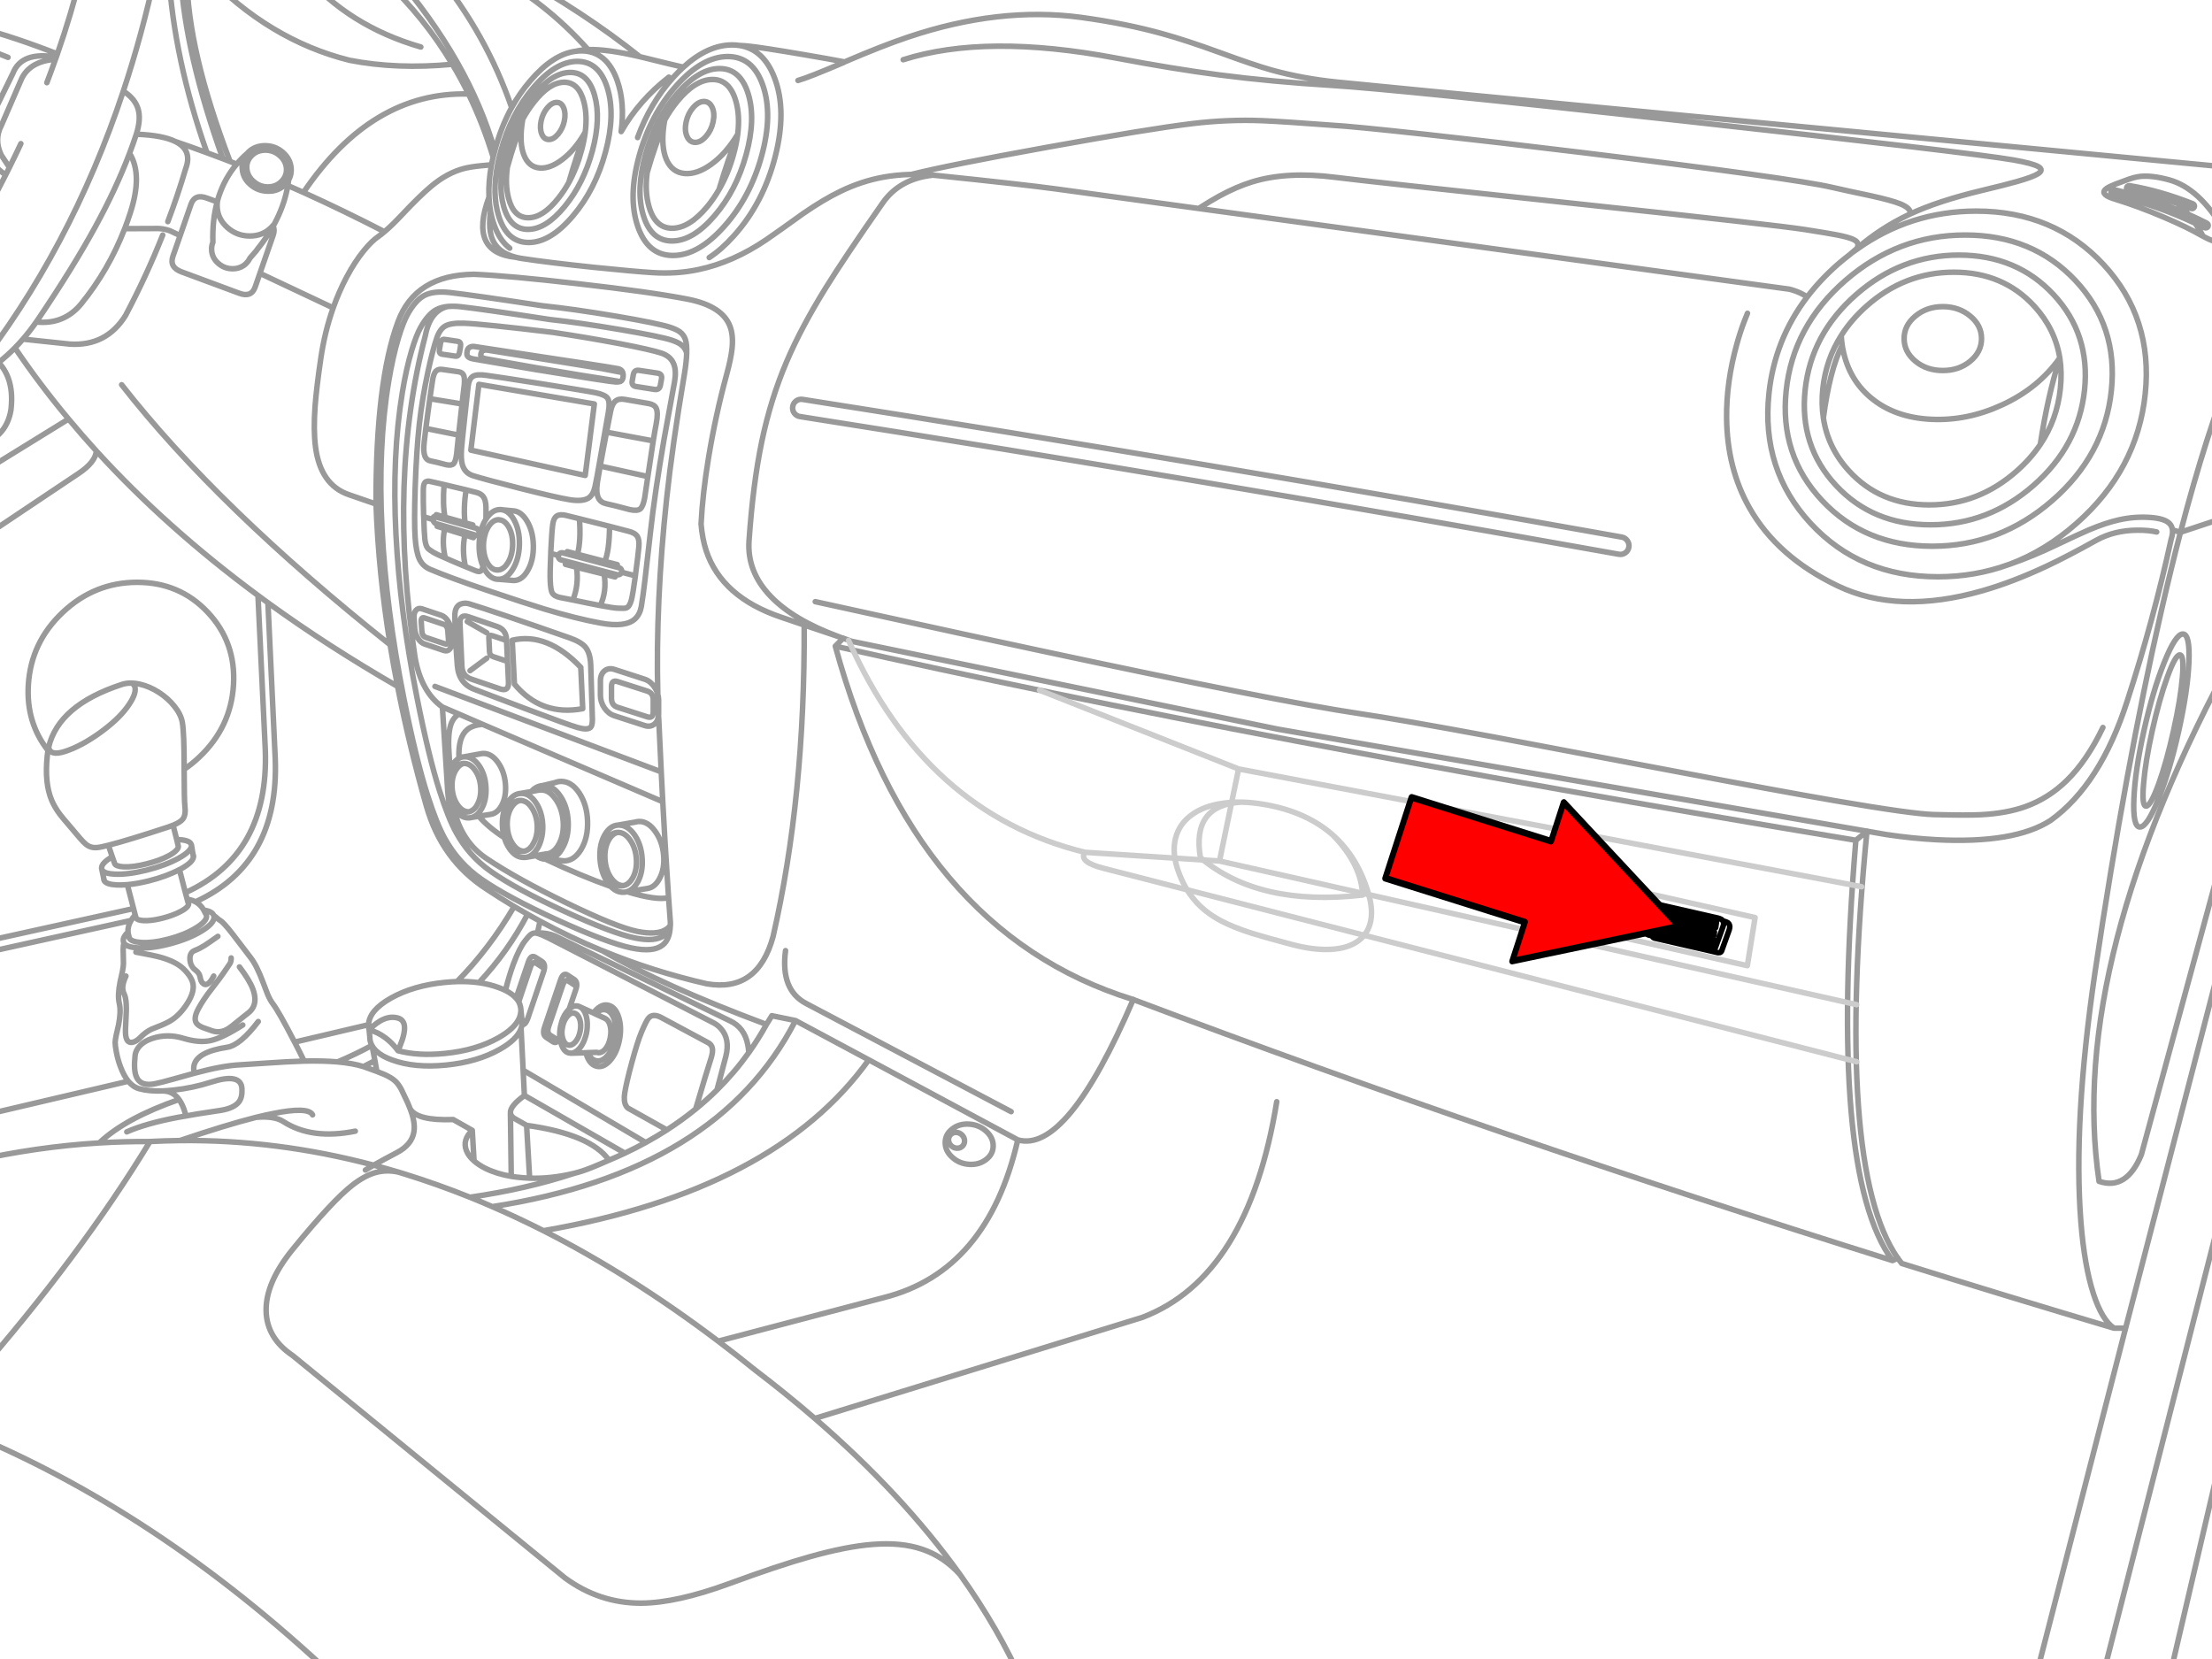 <svg xmlns="http://www.w3.org/2000/svg" xmlns:xlink="http://www.w3.org/1999/xlink" preserveAspectRatio="none" width="400" height="300" viewBox="0 0 400 300"><defs><path fill="#f00" d="M188.15-247.25v46h89.25v22.15l90.2-45.1-90.2-45.1v22.05h-89.25z" id="f"/><path id="a" stroke="#999" stroke-linejoin="round" stroke-linecap="round" d="M384.55 33.975q-.035.192.075.35.112.151.3.175l.625.1q3.943.696 8.175 2.175 1.226.43 2.475.925.175.074.35 0 .178-.074.25-.25.074-.176 0-.35-.074-.178-.25-.25-6.013-2.382-11.475-3.275-.192-.022-.35.1-.151.112-.175.3zm9.175 2.8q1.043.835 2.025 2 1.666.746 3.3 1.575.18.09.25.275.062.18-.025.35-.089.169-.275.225-.179.062-.35-.025-.845-.411-1.7-.8.521.75 1.025 1.6.247.406.375.725 2.391 1.331 3.575 1.1 1.348-.254.075-2.425-4.343-7.369-9.75-8.85-3.103-.844-5.225-.625-1.104.11-2.8.775-1.022.367-1.625.6-1.12.429-1.625.775-1.417.975 1.05 1.825.294-.144.675-.3l.375-.125-1-.225q-.18-.052-.275-.225-.111-.163-.075-.35.052-.193.225-.3.164-.098.35-.05 1.169.27 2.325.575.501-.174.925-.275m-3.525 1.275l.325.1q4.365 1.344 9 3.325 4.139 1.769 6.75 3.275l.25.125m-306.175 2.175q-1.802-1.335-2.825-4.225-.412-1.161-.65-2.425-.093.74-.125 1.25-.119 1.854.25 3.175.842 2.974 4.45 3.875l.55.125.575.1q4.75.729 13.05 1.6 7.238.741 10.625.95 4.31.276 8.2-.55 6.29-1.315 12.325-5.425 2.301-1.582 6.625-4.7 3.791-2.608 6.75-4.025 3.83-1.857 7.825-2.575 2.266-.402 4.725-.475h.25q6.545-1.663 24.75-4.95 18.293-3.309 26.075-4.25 6.47-.779 12.7-.525 3.803.158 12.625.825 3.701.203 16.9 1.65 12.806 1.401 28.175 3.275 38.062 4.637 45.275 6.3 2.577.595 7.125 1.55 3.611.805 5.125 1.4 1.95.77 1.9 1.675l-.025.2q5.159-2.384 12.85-4.225 4.482-1.072 6.5-1.65 2.82-.801 3.775-1.4 1.084-.679.1-1.275-1.046-.612-4.55-1.225-7.43-1.299-59.425-7.025-52.58-5.776-63.725-6.45-10.943-.665-20.425-1.9-8.33-1.091-18.675-3.05-23.557-4.45-38.5.3m219.75 24.65q7.22 1.779 13.875 4.925m-1.2-1.6q-5.386-2.381-11.125-3.9m-219.85-3.325q1.906-.036 3.925.125.522.043 1.05.1 15.125 1.567 21.275 2.4l25.725 3.525q2.172-1.386 3.75-2.25 3.062-1.668 5.9-2.55 6.311-1.956 15.125-.825 5.188.668 43.675 4.775 35.983 3.839 41.275 4.675 4.062.636 5.675.95 2.148.42 3 .825.866.411.825 1.025-.006.246-.175.6 4.269-3.685 9.3-6.075l.3-.15m-128.65-1l106.875 14.6.6.175q.699.224 1.3.5.774.355 1.25.75 2.359-3.101 5.5-5.875 1.121-.976 2.275-1.85l.25-.225q.494-.433 1-.85l-.15.25q9.727-6.995 21.7-7 14.09-.006 23.05 9.675 8.954 9.684 7.525 23.375-1.425 13.703-12.4 23.4-5.637 4.98-12.1 7.4 4.175-1.446 8.25-3.4 4.397-2.092 6-2.775 3.088-1.307 5.525-1.85 2.871-.636 5.675-.425 2.533.185 3.425 1.075.466.467.55 1.175l1.45.425q4.748-18.155 9.725-30.425m-69.225-20.05q.424-.306.85-.6m22.675 16.05q.001 2.398-2.05 4.1-2.052 1.684-4.95 1.675-2.898.009-4.95-1.675-2.051-1.702-2.05-4.1-.001-2.386 2.05-4.075 2.052-1.697 4.95-1.7 2.898.003 4.95 1.7 2.051 1.689 2.05 4.075zm-22.675-7.95q8.147-7.147 18.6-7.15 10.458.003 17.1 7.15 6.656 7.147 5.6 17.25-1.069 10.103-9.225 17.25-8.16 7.135-18.625 7.125-10.458.01-17.1-7.125-6.643-7.147-5.575-17.25 1.069-10.103 9.225-17.25zm32.225 2.1q3.754 4.109 4.6 9.35.415 2.632.1 5.55-.58 5.573-3.625 10.1-1.723 2.554-4.225 4.775-6.95 6.158-15.85 6.15-8.89.008-14.525-6.15-3.833-4.197-4.625-9.575-.385-2.521-.1-5.3.565-5.264 3.325-9.6 1.803-2.849 4.55-5.3 6.937-6.158 15.825-6.15 8.902-.008 14.55 6.15zm-34.925 5.3q.054.899.175 1.75.921 5.895 5.1 9.425 4.325 3.662 11.025 3.975 6.492.299 12.775-2.6 6.575-3.021 10.45-8.5-2.202 6.945-3.525 15.65m-39.45 10.15q-7.738-8.245-6.5-19.9 1.222-11.655 10.7-19.9 9.491-8.234 21.675-8.225 12.18-.009 19.925 8.225 7.738 8.245 6.5 19.9-1.222 11.655-10.7 19.9-9.491 8.246-21.675 8.25-12.18-.004-19.925-8.25zm3.625-28.1q-2.259 4.451-3.4 13.15m64.575 20.675l10.325-3.425m-88.625-36.175l-.6 1.5q-.73 1.925-1.325 4.075-1.914 6.851-1.85 13.35.092 9.132 4.125 16.25 5.036 8.894 15.975 14.125 10.91 5.229 26.075.9 5.543-1.582 11.7-4.475 3.828-1.802 8.975-4.675 3.252-1.8 7.425-1.825 2.076-.014 3.5.325m2.85-.375q.079.704-.225 1.65-3.199 14.638-7.95 29.275-4.851 15.127-13.85 21.6-6.494 4.215-20.6 3.5-4.413-.23-9.05-.925l-110.125-19.075-77.025-15.875-1.225-.45-.35-.1-.8-.3q-2.144-.727-6.225-2.1.145 31.112-5.625 56.325-2.764 10.15-12 8.55-9.743-2.23-18.9-6 11.034 6.382 29.7 13.35l.975-1.575 4.275.875 13.25 7.1 26.95 14.475q8.892 2.54 20.875-25.375m189.8-66.1q1.311-.005 1.1 5.1-.217 5.115-1.825 12.35-1.613 7.235-3.675 12.35-2.051 5.104-3.35 5.1-1.311.004-1.1-5.1.217-5.115 1.825-12.35 1.613-7.235 3.675-12.35 2.051-5.105 3.35-5.1zm-.55 3.775q.801-.003.475 4-.333 4.007-1.6 9.675-1.253 5.668-2.7 9.675-1.465 4.002-2.275 4-.788.002-.45-4 .32-4.007 1.575-9.675 1.265-5.668 2.725-9.675 1.452-4.003 2.25-4zm-246.75-9.625l12.1 2.65q14.762 3.251 28.325 6.15 43.332 9.271 57.875 11.425 7.493 1.102 24.425 4.25 1.374.257 31.95 6.05 19.621 3.726 29.75 5.475 13.911 2.396 17.85 2.5 6.105.162 8.525.025 4.648-.243 8.075-1.475 4.154-1.5 7.425-4.7 3.676-3.59 6.55-9.6m-16.85-29.525l-.3.1q-5.988 2.175-12.675 2.175-14.091.005-23.05-9.675-8.954-9.697-7.525-23.4 1.016-9.77 6.9-17.5m67.525 42.525q-1.741 6.678-3.45 14.15-6.432 28.044-12.025 65.55-3.963 27.08-2.525 45.125.63 7.841 2.25 12.85 1.533 4.739 3.725 6.25h2.1l20.25-78.025m-.3-44.4q-30.613 55.885-24.75 95.875 4.974 1.683 7.65-4.825l17.4-64m-61.45 82.725q.355.496.725.95 18.974 5.93 38.375 11.7m2.1 0l-16.65 64.675m12.075 0l24.825-97.175m-.15 43.6l-12.525 53.575m-97.675-207.075q-.367-.535-1-.65-75.025-13.405-148.125-24.9-.645-.105-1.175.275-.526.384-.625 1.025-.106.645.275 1.175.385.525 1.025.625 73.075 11.495 148.075 24.9.639.119 1.175-.25.535-.38.65-1.025.107-.639-.275-1.175zm-201.5-102.625q12.68 6.941 22.925 15.1l1.025.25q5.125 1.271 6.85 1.65 4.396-4.022 8.825-4.025.689.001 1.325.1.689.022 1.475.1 2.501.248 10.275 1.575 4.511.767 7.25 1.3 6.85-2.94 11.425-4.475 16.534-5.578 31.375-3.575 7.986 1.089 14.675 2.95 4.165 1.138 10.375 3.4 6.232 2.288 9.4 3.175 5.547 1.537 11.85 2.175 18.787 1.895 162.8 15.55m-260.325-15.85q1.975-.557 8.25-3.25l.175-.1m-23.875 3.175q3.1-.008 4.225 3.925.746 2.626.325 5.975v.025q-.216 1.671-.725 3.525-.967 3.559-2.65 6.45-.937 1.631-2.1 3.05-3.269 3.945-6.375 3.95-3.088-.005-4.2-3.95-.772-2.673-.325-6.1.216-1.617.7-3.4.919-3.359 2.475-6.125 1.013-1.827 2.3-3.4 3.256-3.933 6.35-3.925zm1.275-1.975q3.769.004 5.175 4.575 1.407 4.556-.375 11-1.776 6.457-5.7 11.025-3.927 4.571-7.7 4.575-3.769-.004-5.175-4.575-1.407-4.568.375-11.025 1.776-6.444 5.7-11 3.927-4.571 7.7-4.575zm-1.325 7.05q.48 1.077.15 2.6-.328 1.523-1.275 2.6-.943 1.091-1.95 1.1-1.013-.009-1.5-1.1-.48-1.077-.15-2.6.328-1.523 1.275-2.6.943-1.091 1.95-1.1 1.013.009 1.5 1.1zm-13.5 5.425q2.224-6.167 6.4-10.825.938-1.042 1.875-1.9m14.4 3.35q1.798 5.261-.25 12.7-2.052 7.452-6.75 12.725-4.691 5.271-9.275 5.275-4.584-.004-6.375-5.275-1.798-5.273.25-12.725 2.039-7.439 6.725-12.7 4.703-5.271 9.3-5.275 4.584.004 6.375 5.275zm-4.25-7.275q4.337.663 6.325 5.825 2.277 5.924.125 14.3-2.152 8.375-7.475 14.3-2.221 2.481-4.45 3.925m-8.05-24.875q-.103.566-.175 1.1-.491 3.768.475 6.025 1.008 2.345 3.3 2.55 2.218.197 4.8-1.65 2.702-1.94 4.8-5.45m-3.375 10q1.654-5.55 3.375-9.975m-17.7-14.05q-5.975-1.402-9.35-1.275-1.158.047-2.275.3.524-.071 1.05-.075 4.602.002 6.5 5.4 1.393 3.99.7 9.2 3.22-5.639 8.625-9.85m-18.9 7.925q-.299 1.39-1.125 2.375-.815.98-1.675.975-.868.005-1.275-.975-.412-.985-.125-2.375.299-1.39 1.125-2.375.828-.98 1.7-.975.855-.005 1.25.975.411.985.125 2.375zm5.475-4.625q1.175 4.153-.4 10.025-1.588 5.885-5 10.05-3.412 4.154-6.65 4.15-3.232.004-4.4-4.15-1.162-4.165.425-10.05 1.588-5.872 5-10.025 3.399-4.154 6.625-4.15 3.232-.004 4.4 4.15zm-1.7 6.675q-.199 1.517-.65 3.2-.859 3.254-2.325 5.9-.829 1.484-1.85 2.775-2.825 3.582-5.475 3.575-2.651.007-3.575-3.575-.626-2.444-.2-5.575.196-1.475.625-3.1.804-3.057 2.15-5.575.896-1.654 2.025-3.075 2.825-3.594 5.475-3.6 2.651.006 3.575 3.6.616 2.383.225 5.425v.025q-1.511 4.038-2.975 9.1m6.975-17.125q1.495 4.795-.325 11.575-1.826 6.779-5.9 11.575-4.069 4.798-8 4.8-3.932-.002-5.425-4.8-1.233-3.988-.175-9.35.216-1.084.525-2.225 1.813-6.78 5.875-11.575 4.069-4.799 8-4.8 3.932.001 5.425 4.8zm-15.3 5.65q-.088.527-.15 1.025-.444 3.426.375 5.475.84 2.137 2.8 2.325 1.897.168 4.125-1.525 2.327-1.76 4.15-4.95m-26.9-28.75q8.973 10.935 13.6 24.3 1.456-2.618 3.375-4.85 4.091-4.788 8.175-5.325m-34.575-12.925q7.26 6.817 12.3 15.275 1.568 2.609 2.925 5.375 2.629 5.401 4.45 11.4l.2-.775.1-.375q-4.656-16.286-18.3-32.1m13.55 21.85q-17.468-.492-29.85 17.8 7.19 3.256 14.65 7.1 1.348-1.124 3.175-3.075 3.126-3.337 5.225-5.1 2.943-2.484 6.05-3.275 1.245-.305 3-.475.68-.072 1.9-.175.134-.69.3-1.4m4.1 18.125q-8.572-.859-4.85-10.875-.127-2.719.45-5.85m-.175 8.425q-.222-1.238-.275-2.575m1.05-8.4q1.102-4.252 3.05-7.8m27.5 3.35q-1.404 2.855-3 8.425m-22.65-8.65q-1.219 2.589-2.625 7.65m29.475 28.975q1.127.378 1.7.8.702.514 1 1.35.311.885.25 2.55-.045 1.511-.4 3.675-2.197 12.997-3.225 22.6-2.008 18.654-1.6 35.375.139.479.15.975v2.6l-.025.175.05.775q.229 5.053.45 9.5.139 2.822.275 5.4.402 7.604.775 13.1l.275 4.25q.176 2.436.325 4.45v.55l-.025.25q-.1 2.321-1.375 3.325-1.701 1.349-5.65.525-4.235-.883-13.325-5.025-9.185-4.203-13.8-7.425-4.124-2.865-6.6-7.325-1.487-2.675-3.125-7.8-2.09-6.499-4.3-17.575-3.211-16.15-3.95-30.675-.756-14.778 1.2-26.575.734-4.461 1.775-7.925.864-2.858 1.675-4.3 1.431-2.533 2.975-3.35 1.639-.886 4.65-.55 4.13.466 16.8 2.4 5.497.57 13.25 1.875 7.74 1.32 9.825 2.025zm-11.35 12.825q.481.708.1 2.75-.093.482-1.25 7.1-.905 5.244-1.15 6.225-.344 1.448-1.175 1.975-1.097.673-3.475.275-2.321-.383-9.1-2.1-6.209-1.577-8.275-2.225-1.514-.477-1.95-2.025-.27-.942-.15-2.775.085-1.186.575-5.675.432-4.072.625-5.725.175-1.356.875-1.775.711-.428 2.425-.175 1.74.226 9.825 1.5 8.425 1.334 9.95 1.65 1.73.365 2.15 1zm-1.025-3.575q-1.905-.256-11.7-1.925-8.364-1.469-9.325-1.65-.678-.14-.825-.4-.133-.207.025-.7.13-.365.6-.45.237-.052.45-.025 1.714.263 10.575 1.7l5.125.825q3.61.577 5.075.825.46.086 3.6.7l.175.025q-.188-.559-.85-.7-.873-.182-7.2-1.15l-6.125-.925q-10.675-1.649-12.75-1.95-.251-.031-.525.05-.551.159-.675.7-.149.697.025.975.202.36 1.025.525 1.168.213 11.25 1.925 13.555 2.219 14.525 2.25.517.016.775-.075-1.311-.232-2.025-.35-1.042-.166-1.225-.2zm5.675-.7l-.2 1.125q-.157.901.725 1.025l3.325.525q.886.122 1.05-.8l.2-1.1q.157-.914-.725-1.05l-3.325-.5q-.886-.135-1.05.775zm-1.9-.375q.107.327.05.8-.071.622-.525.825h-.05m6.55 4.8q.402.803.025 2.775-.208 1.045-.55 3.15-.394 2.485-.975 6.45-.269 1.787-.575 3.875-.291 1.557-.8 1.975-.527.429-1.9.125-2.917-.787-4.2-1.05-1.047-.213-1.45-1.025-.482-.946-.2-2.85.151-1.006.5-2.95.294-1.615.725-3.875l.425-2.25q.504-2.657.75-3.825.276-1.312.875-1.8.594-.487 1.675-.3 3.988.682 4.35.75 1.022.195 1.325.825zm.925-9.95q1.698.563 2.25 1.95.513 1.233.15 3.275-1.834 10.028-1.9 10.4-1.682 9.775-2.45 16.725-1.229 11.042-1.5 12.45-.125 1.102-.325 1.725-.328.979-1 1.575-1.746 1.542-6.175.725-4.452-.814-10.2-2.55-3.219-.975-10.475-3.425-6.601-2.235-10.175-3.75-1.311-.553-1.925-1.825-.601-1.286-.775-3.875-.198-2.8 0-9 .221-6.677.75-11.525.503-4.599 1.575-9.55.862-3.968 1.575-6.025.554-1.632 1.55-2.2 1.039-.579 3.375-.5 3.163.106 16.05 1.65 6.135.915 12 2.025 5.843 1.125 7.625 1.725zm-35.725 4.025q.274.673.025 2.4-.121.924-.325 2.775-.255 2.166-.625 5.625-.164 1.568-.35 3.4-.183 1.363-.525 1.75-.356.409-1.3.225-2.012-.536-2.9-.7-.718-.137-1-.825-.333-.802-.15-2.475.086-.876.3-2.575.181-1.404.45-3.375l.275-2q.332-2.327.5-3.35.173-1.149.575-1.6.405-.455 1.15-.35 2.733.387 2.975.425.707.118.925.65zm-.575-5.225q.136-.828-.5-.925l-2.35-.35q-.629-.098-.775.725l-.175 1.025q-.148.828.475.925l2.375.35q.629.098.775-.725l.175-1.025zm37.925 104.925q-.326.973-1.025 1.525-1.638 1.296-5.425.5-4.04-.843-12.725-4.825-8.786-4.047-13.2-7.15-2.112-1.469-3.775-3.375-1.447-1.669-2.55-3.675-1.428-2.583-3-7.525-1.993-6.258-4.1-16.925-3.083-15.545-3.8-29.525-.722-14.236 1.15-25.6.703-4.305 1.7-7.65.825-2.744 1.6-4.125 1.371-2.439 2.85-3.225.838-.454 2.05-.575 1.069-.103 2.425.05 3.939.443 16.05 2.3 5.271.559 12.7 1.825 7.393 1.258 9.375 1.925 1.078.366 1.625.775.681.495.975 1.3l.075.3m-33.25 28.3l1.875.175q1.438.078 2.5 1.85 1.104 1.847 1.15 4.45.042 2.607-1 4.45-1.038 1.85-2.55 1.85l-.325-.025-2.45-.2h-.25q-1.337-.153-2.275-1.85-.135-.243-.25-.5-.117.516-.25.7-.171.218-.475.25-.295-.005-.7-.175-.383-.166-1.775-.725-.894-.377-2.15-.9-.838-.362-1.475-.65-1.69-.73-2.125-1-.895-.554-1.075-.8-.372-.491-.5-1.625-.119-1.057-.2-4.025l-.025-.4q-.075-2.807-.05-4.275-.016-1.135.275-1.5.151-.2.425-.25.29-.059.725.075 1.229.274 2.325.525 2.407.559 3.975.95 1.183.28 1.875.475.832.206 1.25.775.436.611.475 1.775.024.759 0 2.3 1.089-1.752 2.55-1.75.257-.001.5.05.435.101.825.375.667.46 1.2 1.425 1.032 1.847.975 4.45-.061 2.607-1.175 4.45-.635 1.061-1.4 1.525-.575.335-1.225.325m-6.125-8.575l-3.725-1.075.15.5 3.65 1.125-.075-.55 2.275.675q.188.049.325-.1.124-.159.1-.425-.061-.284-.225-.5-.177-.253-.375-.3l-1.975-.55-3.625-1.025-1.85-.5q-.183-.066-.275.075-.117.146-.075.425.019.237.175.45.136.216.325.275l1.475.425m5.325 2.125l-1.525-.5v.025q-.562 2.616.075 5.7m1.35-7.525l-1.4-.375.025.425m6.15-.975q1.02.065 1.725 1.325.743 1.327.7 3.2-.045 1.888-.85 3.225-.694 1.144-1.6 1.3l-.3.025q-1.085.005-1.825-1.325-.351-.638-.525-1.4-.197-.835-.175-1.825.034-1.033.3-1.9l.075-.3q.19-.534.475-1 .809-1.34 1.9-1.35l.1.025zm-3.575 2.325l.175.05q.29-1.313.925-2.375l.075-.1m-.525 8.5q-.755-1.689-.7-3.95.019-1.106.225-2.075m-2.6-7.8q-.504 3.472-.175 5.975l-3.625-1.025.025.425m20.2-.65q.563-.353 1.65-.1.872.208 2.425.6 2.101.519 5.45 1.375l3.35.875q1.242.28 1.675.95.392.62.275 1.9-.157 1.676-.575 4.775l-.05.45q-.445 3.277-.725 4.375-.312 1.184-.9 1.425-.319.13-1.65.05-.664-.03-3.075-.475-.903-.171-2.05-.4l-2.9-.6q-1.817-.363-2.3-.45-1.123-.221-1.475-.9-.249-.499-.325-2.1-.066-1.33.1-4.975v-.25q.179-3.671.35-4.975.15-1.168.75-1.55zm8.975-15.15l8.45 1.575m-.975 6.45l-8.625-1.9m-21.925-14.775l20.875 3.55-1.65 12.925-20.675-4.575 1.45-11.9zm-17.075-27.6q-.569.488-1.05.825-1.253.84-2.7 2.625-1.619 1.996-3.05 4.675-1.431 2.692-2.475 5.65-1.539 4.327-2.25 9.225-.779 5.296-1.025 8.6-.311 4.308.075 7.275.878 6.903 6.025 8.675 3.192 1.103 4.925 1.7-.065-22.136 3.975-32.975 3.128-8.464 13.725-8.575 6.146.254 18.75 1.7 13.254 1.501 19.9 2.8 6.371 1.25 7.7 5.025.575 1.614.325 3.925-.192 1.813-.975 4.675-2.001 7.334-3.275 15.05-1.075 6.541-1.35 11.975.224 2.661.925 4.825 2.796 8.419 13.6 12.05 2.265.767 4.125 1.4m6.225 2.1q-8.162-3.004-12.275-7.275-4.311-4.472-3.925-10.075.721-10.376 2.325-18.025 1.596-7.585 4.45-14.3 2.625-6.176 7.1-13.4 3.388-5.475 10.275-15.325 3.071-4.413 9.1-5.05m-134.9-35.925q.096 13.259 7.8 33.45l1.2.475q.894-1.062 1.975-2l.1-.125q1.214-1.203 3.05-1.2 1.841-.003 3.225 1.2 1.381 1.215 1.5 2.925.059.923-.275 1.7-.075.18-.175.35-.063.513-.15 1.025 1.407.613 2.825 1.25m-4.15-1.825q-.927.821-2.275.825h-.075q-1.441-.03-2.525-1-.204-.168-.375-.35-.768-.865-.85-2v-.05q-.066-1.329.9-2.275.974-.975 2.45-.975 1.485 0 2.6.975 1.123.963 1.225 2.325.088 1.375-.9 2.35l-.175.175zm1.475-.45q-.247.436-.625.825l-.025.025q-.992.992-2.4 1.175-.315.033-.65.025-1.841.003-3.225-1.2-.531-.463-.875-1-.539-.856-.6-1.9l-.025-.4q.007-.416.1-.8.23-.881.9-1.6m-6.275 16.15q-.127-4.009.775-7.325l-1.85-.675q-2.216-.833-2.9 1.15l-1.95 5.625-1.3 3.725q-.693 1.993 1.525 2.825l10.45 3.875q2.216.833 2.9-1.15l.85-2.45 2.4-6.9q.324-.943 0-1.625-1.182 2.09-2.825 4.125l-.25.35q-.539.652-1.125 1.3l-.05.1q-.228.457-.625.85-.225.227-.475.4-.841.575-1.975.575-1.485 0-2.6-.975-1.103-.965-1.2-2.325v-.025q-.065-.791.225-1.45zm4.3-14.15q-2.145 2.541-3.225 5.8l-.2.65-.075.4q-.063.481-.025 1 .147 2.135 1.875 3.65 1.726 1.505 4.025 1.5 2.302.005 3.825-1.5l.35-.375.25-.275q.249-.462.475-.925 1.449-2.971 1.975-6.05m-2.7 7.25l.05.1.2-.375m-21.5-45.375q-2.387 11.071-5.8 21.325 2.167 1.378 2.7 3.325.496 1.814-.35 4.475 4.757.172 7.075 1.325 2.826.961 5.7 2.025-5.96-16.882-6.925-32.475m-22.025 19.8q.806-2.108 1.55-4.225-4.55.328-6.1 3.475l-3.675 8.475q-1.373 2.586 0 5.4l1.45 2.2q1.07-2.146 2.075-4.3m6.25-15.25l.15-.4q-6.268-1.07-7.825 2.9l-4.625 9.45q-1.438 5.78 3.3 8.95l.675-1.35m8.475-19.95l.2-.575q-7.384-2.906-14.25-4.775m41.3 22.65q1.432.524 2.875 1.075-6.81-19.01-7.625-33.025m-.95 29.925q3.12 1.567 1.85 4.9-1.425 4.819-3.225 9.575m8.95-3.55l-.025-.025.1-.375m-14.725-11.85q-.559 1.704-1.225 3.45 2.413 3.799.125 10.8-.465 1.438-1 2.825l5.625-.025q.873-.026 1.65.15.73.147 1.375.475l1.375.65m-9.15-14.875q-2.406 6.361-6.2 13.3-3.97 7.279-10.375 16.775l-.3.425q5.049.51 8.15-3.3 4.935-6.062 7.85-13.575m-27.25 27.2q2.358-1.325 4.45-3 1.548-1.231 2.95-2.65.744-.762 1.45-1.575 1.266-1.463 2.4-3.1m-2.4 3.1l8.475.9q6.593.424 10.075-5.175 3.81-7.201 6.725-14.55m-34.125 55.775l18.9-12.65q3.054-2.037 3.225-4.075-2.597-2.854-5.025-5.775l-17.1 10.55m7.4-23.425q4.453 6.59 9.7 12.875m72.65 78.475q-3.834-4.924-4.15-12.125l-.9-14.275q-3.85-2.749-4.95-8.975-4.914-32.394 1.875-58.225.867-4.469 4.025-5.225m-.425 45.475q-.662-2.809-.1-5.3l-1.375-.425m1.425-1.65l-1.575-.45m-2.275.375l1.675.5m2.175-.425q-.45-2.131-.175-5.9m-33.3-38.2l13.25 6.25m-19.95-26.975l1.3.5m33.625 81.15q-.418.49-.35 1.4l.125 1.975q.062.903.575 1.7.513.802 1.175 1.025l3.5 1.175q.656.229 1.075-.25.432-.488.375-1.4l-.125-1.95q-.061-.914-.575-1.725-.512-.8-1.175-1.025l-3.5-1.175q-.668-.227-1.1.25zm.95 2.1l.1 1.625q.059.956.75 1.2l3.425 1.15q.704.229.65-.725l-.125-1.625q-.059-.944-.75-1.175l-3.425-1.15q-.692-.241-.625.7zm-58.75-30.9q12.604 13.832 29.225 26.125.895.664 1.8 1.325 10.885 7.884 23.45 15.125-.744-3.791-1.35-7.525-31.188-24.797-48.55-47.025m49.9 54.55q2.055 10.546 5.175 21.525 2.77 9.886 10.95 15.15 2.45 1.627 4.95 3.125 1.207.715 2.425 1.4 1.12.638 2.25 1.25 5.438 2.932 11.1 5.275l.15.05m-62.25-64.225l1.325 27.925q.692 18.927-14.45 25.825l.325 1.2q.837.096 1.5.45 15.128-6.9 14.425-25.825l-1.325-28.25m-53.15 61.675l28.85-6.375-1.125-4.325q-1.017.09-1.9.05-1.847-.095-2.25-.725-.12-.178-.125-.4v-.1l-.325-1.55q-.053-.141-.05-.3-.003-.892 1.925-2.025l-.7-2.075q-.646.161-1.175.275-.961.22-1.6.125-.635-.09-1.225-.525-.469-.365-1.2-1.225-.982-1.177-1.65-1.95-1.422-1.643-1.9-2.275-.964-1.29-1.5-2.55-1.325-3.12-.8-8.075.045-.482.125-.95-3.963-5.039-3.55-11.85.465-7.69 6.225-13.125 5.761-5.428 13.45-5.425 7.679-.003 12.775 5.425 5.109 5.435 4.65 13.125-.465 7.677-6.225 13.1-1.3 1.227-2.7 2.175.015 5.662.125 6.525.224 1.717-.375 2.475-.445.568-1.75 1.1l.65 2.575.3.025q2.182.102 2.35.95l.025.05.275 1.675q.1.169.1.375l-.025.15q-.159.948-2.35 2.15l-.175.075 1.075 4.175m-.225-22.3v-.575q-.005-5.999-.325-7.9-.253-1.471-1.45-2.95-1.13-1.422-2.8-2.5-1.69-1.078-3.425-1.475-.817-.189-1.55-.2.567.216.675.825.231 1.292-1.5 3.625-1.647 2.215-4.875 4.55-3.411 2.444-6.35 3.375-2.676.851-2.9-.8l-.125.6m15.075-12.175q-.928-.013-1.725.25-11.415 3.724-13.225 11.325m10.8 17.75q3.592-.917 10.825-3.3.477-.161.875-.325m-11 5.7l.4 1.125q.044.33.525.5.421.157 1.15.2 1.688.075 4.075-.525 2.399-.586 4.1-1.5.939-.52 1.35-.975.341-.357.35-.675l-.025-.1v-.025l-.275-1.15m2.675 1.025v.1q-.003.489-.575 1.05-.587.586-1.8 1.25-2.384 1.293-5.75 2.125-3.366.836-5.75.725-.877-.04-1.425-.2-.721-.213-.9-.625m16.475-2.75l.075.525m-11.95 4.95q1.73-.15 3.85-.675 3.246-.811 5.575-2.05m1.4 5.375l.15.55v.025q.097.108.1.25l-.025.175q-.133.43-.975.95l-.175.1-.225.125q-1.4.76-3.375 1.25-1.507.376-2.675.425h-.675q-.831-.048-1.175-.275-.154-.105-.2-.25l-.025-.05-.125-.45q-.457.497-.75 1-.629 1.037-.55 2.1.037.348.15.7l.075.375q.366.683 2.125.8 2.117.14 5.025-.625 2.904-.771 4.9-2 2.003-1.217 1.925-2.175l-.025-.05q-.024-.256-.2-.45-.127-.292-.275-.55-.573-1.01-1.5-1.5m-10.9 2.375l-.3-1.15m-28.85 37.775l27.9-6.55q-.811-.996-1.425-2.65-.464-1.225-.725-2.6-.225-1.135-.225-1.775.006-.432.2-1.35.271-1.126.4-1.75.494-2.44.15-3.95-.345-1.486.15-3.9l.4-1.8q.194-.967.2-1.5-.055-1.764-.05-2.525.005-.792.125-1.225-.089-.172-.1-.375-.069-.727.85-1.575m.225 1.075q-.068-.137-.075-.3v-.075m23.4 15.475q-3.235 4.263-5.6 4.65-5.529.828-6.025 3.35-.114.623.075 1.35 5.116-1.384 8.3-1.525.861-.039 4.95-.325 3.668-.252 6.1-.325l.5-.025q-.929-1.903-1.725-3.425-2.88-5.566-3.975-7-.459-.595-.925-1.7-.162-.386-.825-2.15-1.128-3.042-2.3-4.525-2.189-2.879-3.15-4.125-1.649-2.129-2.25-2.475-.354-.21-.85-.675-.146-.14-.325-.2l.025.2q.104 1.123-2.225 2.55-2.345 1.43-5.75 2.325-3.387.891-5.85.725-2.036-.126-2.475-.9m2.175 1.675q3.21.58 4.525.95 2.705.78 4.025 2.025 1.627 1.549 1.8 2.925.201 1.594-1.35 3.825-1.384 1.981-3.075 2.875-.987.539-3.075 1.325-1.064.496-2.075 1.525-.789.801-1.525.875-.936.083-1.1-1.325-.091-.692.05-2.875.232-3.426-.3-4.5-.347-.688-.275-1.45.07-.745.575-1.85m14.075-11.925q1.593.236 1.825 1.025m.725 3.725q-1.743 1.233-2.4 1.65-.876.551-1.775.9-.947.359-.875 1.625.078 1.256 1.025 1.95.692.525.8 1.2.14.765.4 1.05.918 1.041 2.075-1.2m-19.9-17.7l.125.5m24.425 15.55q1.823 2.386 2.425 4 .357.964.375 1.775.045 1.627-1.3 2.625-.328.247-.8.625-.504.4-1.175.95-1.025.846-1.525 1.175-1.449.912-2.95.4-1.413-.485-1.575-.55-.76-.303-1.1-.65-.835-.826.15-2.7.842-1.623 2.425-3.65 1.883-2.441 2.2-2.95.929-1.331 1.125-1.65.247-.396.225-1.025m2.1 12.125q-3.693 2.364-5.85 2.825-2.062.439-4.925-.425-2.9-.878-5.65.05-1.296.435-2.075 1.2-.858.834-.975 1.9-.293 2.703.275 3.9l.175.325q.868 1.314 3.15.85 1.134-.225 3.25-.825 1.2-.328 3.875-1.075m-11.95 1.45q.874 1.056 1.975 1.35 1.728.487 4.25.4.912-.038 1.925-.15 3.5-.369 6.85-1.45 5.389-1.722 5.55 1.2.082 1.523-.525 2.35-.841 1.138-3.225 1.55-4.653.679-7.8 1.275-5.817 1.099-9.275 2.625m50.2-19.2q.179 1.307-.825 3.75-.148.374-.325.775 3.628.982 8.45.5 5.698-.567 9.725-2.85 2.439-1.379 3.4-2.9.207-.321.35-.65.134-.321.2-.65.089-.372.1-.75v-.025q-.011-.308-.075-.6-.088-.484-.325-.925-.191-.338-.475-.65-.688-.78-1.925-1.4-.568-.279-1.25-.525-1.638-.606-3.55-.875-1.846-.258-3.95-.2-1.079.035-2.225.15-5.71.567-9.75 2.85-3.928 2.219-4.025 4.8l.1.925q2.778-2.831 5.225-2.125.988.291 1.15 1.375zm-18.125 6.4q3.422-.074 6.05.15 3.21-1.355 6.2-2.975-.233-.43-.325-.9-.055-.304-.05-.625l-.125-1.3q-.099-.373-.1-.775v-.15l-13.375 3.15m13.475-2.225q1.578.418 2.95 1.45 1.048.783 1.975 1.925l.3.4m-4.7-.925l.525 2.725.35 1.95q.866.327 1.425.575 1.238.565 1.9 1.175.607.569 1.125 1.55.09.165 1.125 2.375.253.567.45 1.1 1.265 2.165 7.775 1.925l3.45 1.95.325 5.525q.799.711 2 1.325 2.062 1.027 4.725 1.475l-.15-11.525q-.043-1.221 2.55-3.1h-.025l-.225-4.575-.375-7.55q-.707 2.002-3.85 3.775-4.027 2.283-9.725 2.85-5.711.561-9.75-.925-.886-.321-1.575-.7-1.472-.82-2.05-1.9l-.025-.025m-6.2 2.975q2.782.253 4.675.85 1.052-.528 2.075-1.075m-2.075 1.075l.35.125q1.2.416 2.075.75m43.475-91.65l-2.25-.575-.05.45 2.625.7q.262.068.4.3.128.237.05.5l2.5.65m-5.575-2.15l-4.975-1.325-2.575-.675q-.263-.066-.5.075-.233.138-.3.4-.066.251.075.475.138.245.4.325l2.95.775 5.075 1.35 2.125.55q.263.066.5-.075.233-.125.3-.375m-2.925-.1l-.225.45 1.975.5m-8.975-2.275l2 .525.15-.55m-1.825-2.275l1.85.475q.659-2.432.35-6.425m4.6 7.725l-4.95-1.3-.075.425m4.2 8.85q1.201-2.559.7-5.675l-5-1.25q.461 3.139-.65 5.925m3.225 11.825q.3 9.34.3 9.75.002 1.137-.325 1.45-.566.544-2.375.025-1.646-.468-9.6-3.475-8.046-3.067-8.975-3.4-2.894-1.051-3.15-4.35-.352-4.478-.45-8.85-.042-2.017 1.325-2.325.688-.165 1.375.075 4.186 1.262 18.125 6.15 1.046.375 1.75.8.62.368.975.775.951 1.096 1.025 3.375zm2.475 1q-.73.621-.725 1.825v2.575q-.005 1.207.725 2.3.749 1.076 1.8 1.4l5.475 1.775q1.04.336 1.775-.275.681-.56.725-1.625-.078-1.863-.125-3.75-.175-.667-.6-1.3-.735-1.086-1.775-1.425l-5.475-1.775q-1.051-.334-1.8.275zm-9.7-21.25l1.375.375m-12.575 14.875l.125 2.6q.025.603.75.85l2.35.775.15.05-.175-3.775-.15-.05-2.35-.8q-.728-.25-.7.35zm3.2.5v-.175q-.083-1.798-1.7-2.35l-5.2-1.775q-1.612-.547-1.525 1.25l.35 7.7q.082 1.786 1.7 2.325l5.2 1.775q1.612.547 1.525-1.25l-.175-3.725m-3.75-5.175l-3.525-2.025m3.525 6.625l-3.025 2.25m8.025 2.425q4.861 5.852 12.35 4.45l-.35-7.475q-6.085-6.39-12.4-4.9l.4 7.925zm-11.35 6.95q-.754 1.722-.475 5.55.078.99.15 3.075.159-.419.375-.8.552-.95 1.275-1.35-.187-3.792 1.5-5.2.957-.793 2.75-.95l-4.275-1.85q-.871.544-1.3 1.525zm5.775 5.6l-.35.025-.275.05-2.875.525h.15q.744.005 1.4.45.612.4 1.15 1.175 1.105 1.615 1.225 3.9.129 2.285-.8 3.9-.144.242-.3.45-.224.316-.475.55-.467.414-1.025.55l1.3-.225 2.075-.325.125-.025q1.168-.193 1.925-1.575.888-1.615.7-3.9-.192-2.285-1.35-3.9-1.157-1.621-2.6-1.625zm-3.525 1.8q.528.003 1 .275.551.324 1.025 1.025.879 1.284.975 3.1.096 1.816-.65 3.1-.12.232-.25.425-.19.233-.4.4-.388.333-.85.425h-.025q-.17.043-.35.05-1.142-.007-2.025-1.3-.415-.614-.65-1.35-.268-.803-.325-1.75-.037-.618.025-1.175.13-1.078.625-1.925.44-.78 1.025-1.1.381-.199.825-.2h.025zm-.85.2l.025.2q.367-.31.8-.4m.85 8.75q-1.142.006-2.025-1.275-.876-1.296-.975-3.125-.093-1.816.65-3.1.315-.539.7-.85m-.1-1.325q.442-.245.95-.275m1.325 10.975q-.276.071-.575.075-1.426-.004-2.525-1.625l-.125-.15q1.352 6.056 5.9 9.1 5.486 3.688 14.5 8.05 9.051 4.388 12.775 5.15 3.516.706 5.175-.325.488-.304.825-.775m-34.65-19.725q1.787 2.049 4.625 3.875-.301-1.014-.35-2.2-.082-2.401.925-4.1.966-1.611 2.375-1.7l1.9-.325q.855-.951 1.95-1.075h.05l2.3-.55q.532-.218 1.125-.225.862.005 1.625.45.895.516 1.65 1.65 1.398 2.102 1.5 5.075.104 2.985-1.15 5.1-.217.358-.45.65-1.114 1.443-2.65 1.45-.241-.01-.475-.05l-2.375-.275-.35.025h-.125q6.366 3.019 11.775 4.925-.296-.317-.575-.725-1.223-1.782-1.375-4.3-.155-2.518.85-4.3.959-1.685 2.425-1.775l3.15-.55.325-.075q.181-.026.375-.025 1.577-.002 2.85 1.775 1.291 1.769 1.525 4.275.22 2.518-.75 4.3-.82 1.529-2.1 1.75l-.125.025-3.625.575q5.352 1.622 7.5 1.075m-22.85-20.25l.275-.025q.506.006.975.175.268.086.525.225.827.488 1.525 1.55 1.302 1.946 1.4 4.7.093 2.767-1.075 4.725-.192.343-.4.625-.525.67-1.15 1-.461.239-.975.3m-5-11.875h.15q.661 0 1.25.325l.225.15q.618.416 1.15 1.225.265.393.475.825.682 1.431.75 3.275.041 1.41-.3 2.575-.221.821-.625 1.525-.156.243-.325.45-.204.28-.425.5-.536.512-1.175.675l1.625-.275 1.925-.325h.15l.3-.075q1.016-.327 1.725-1.6.971-1.699.825-4.1-.162-2.389-1.35-4.075-.838-1.229-1.85-1.575-.4-.128-.825-.125-.193-.001-.375.025l-.3.05-1.1.225m-1.1 1.8l.175.075q.57.339 1.05 1.075.904 1.345.975 3.25.061 1.904-.75 3.25-.132.246-.275.45-.168.214-.35.375-.228.198-.475.325-.24.125-.5.175h-.025q-.182.031-.375.025-1.187 0-2.075-1.35-.224-.322-.4-.675-.525-1.128-.575-2.575-.071-1.905.725-3.25.806-1.341 2-1.35.46 0 .875.2zm-.175 8.975q-1.187 0-2.075-1.35l-.2-.325q-.713-1.254-.775-2.95-.071-1.905.725-3.25.676-1.118 1.625-1.3m22.975-19.775l-5.375-1.725q-1.095-.351-1.1.9v2.15q.005 1.25 1.1 1.6l5.375 1.725q1.082.351 1.075-.9v-2.15q.007-1.251-1.075-1.6zm-29.8 6l32.6 14m-7 5.85q.604.355 1.125 1.125.979 1.407 1.1 3.4.127 2.005-.675 3.425-.144.247-.3.45-.577.77-1.35.925h-.025q-.181.045-.375.05-1.263-.005-2.25-1.425-.976-1.42-1.1-3.425-.124-1.993.675-3.4.803-1.411 2.05-1.425h.025q.579.002 1.1.3zm-1.075-1.625h.175q.822.009 1.55.5.665.432 1.25 1.275 1.226 1.782 1.375 4.3.159 2.518-.85 4.3-.156.256-.325.475-.678.938-1.575 1.2h.025l-.1.025q-.3.075-.625.075-1.215.004-2.225-1.05m2.275-.15q-1.251.008-2.225-1.4-.976-1.419-1.1-3.425-.124-2.006.675-3.425.669-1.178 1.65-1.375m1.65 10.725l-.075.025m-18-6.275q-.289.06-.6.05-1.5.011-2.625-1.675-.57-.86-.875-1.9m7.475 3.9q-.939-.039-1.75-.65m-5.525 24.375q.635-2.585 1.45-4.8 1.109-2.948 2.15-4.225.571-.723.85-.975.384-.334.775-.375.201-.032.55.05l.475-2.2m-.475 2.2q.71.19 2.025.85l29.95 15.4q.71.403 1.225 1 1.673 1.887.875 5.025-.421 1.676-1.6 6.05 3.176-3.141 5.75-6.75-.028-.684-.175-1.425-.594-3.099-3.225-4.325l-30.85-14.975q-1.495-.81-3.05-.9-.501-.025-.925.05zm-3.375 12.375l2.1-6.225q.409-1.169 1.1-.725l1 .65q.3.195.4.525.254-1.08-.425-1.525l-1.175-.75q-.788-.505-1.25.85l-2.225 6.55m.875 2.2l.15 1.45.05.275.3.2q.274.176.5.075.106-.181.2-.425l2.9-8.55.1-.35m-4 9.05l.025.325v.05q.001.226-.025.45.469.125.8-.55m5.325 3.15q.287.188.525.1.093-.181.175-.425v-.05q-.058-.907.15-1.925.358-1.75 1.3-2.8l.25-.275 1.2-3.525.1-.35q-.088-.318-.375-.5l-1.025-.675q-.679-.431-1.075.75l-2.525 7.425q-.402 1.167.275 1.6l1.025.65zm3.7-9.25q.254-1.067-.425-1.5l-1.175-.775q-.787-.505-1.25.85l-2.9 8.575q-.46 1.348.325 1.85l1.175.775q.646.41 1.075-.425m-6.65-2.7q-.048.366-.175.725m.375 7.55l22.175 13.075q1.979-1.087 3.825-2.275l-6.875-3.85q-.289-.113-.525-.525-.469-.825-.225-2.325.3-1.887 1.275-5.475 1.02-3.763 1.725-5.45.926-2.213 1.35-2.65.784-.823 2.25-.05 7.978 4.303 8.375 4.5.851.402.9 1.35.026.724-.45 2.1-.489 1.445-2.6 8.6 2.024-1.649 3.85-3.45m-28.425-9.575q.062.627.25 1.2.418 1.415 1.375 1.675.189.047.375.05h.15q.709-.075 1.4-.85.578-.662.925-1.6.193-.49.325-1.05l.025-.15.05-.275.025-.125q.079-.555.075-1.075.011-.903-.225-1.7-.367-1.174-1.1-1.55l-.125-.05-.175-.075q-.84-.224-1.65.525m-.5 1.525q-.495.664-.7 1.675-.071.334-.1.65-.064.808.15 1.5.292.968.95 1.15.661.17 1.3-.55.633-.713.875-1.9.241-1.188-.05-2.15-.308-.969-.975-1.15-.651-.171-1.275.55l-.175.225zm.95 6.45l2.575-.075.35-.025 1.6-.05.1.025q.724.195 1.425-.575.675-.78.925-2.075.264-1.286-.05-2.325-.261-.841-.775-1.125l-.125-.075-1.75-.8-.35-.175-2.425-1.1m1.075 8.3l.075.25q.561 1.842 1.825 2.175 1.258.342 2.475-1.025 1.213-1.37 1.675-3.65.461-2.28-.1-4.125-.567-1.856-1.825-2.2-1.264-.344-2.475 1.025l-.3.35m.35.175q.943-.984 1.925-.725 1.051.281 1.525 1.825.464 1.543.075 3.45-.374 1.905-1.375 3.05-1.02 1.138-2.075.85-.936-.244-1.425-1.45m-19.7-12.65q5.302-5.672 8.8-12.375m-12.75 12.175q5.864-5.959 10.325-13.575m42.425 26.425q1.739-2.443 3.2-5.1m3.45-13.35q-.943 7.136 3.75 9.575l37.05 19.55m-145.8-205.875q11.583 12.113 26.15 15.75 8.599 1.677 18.6.725m-3.15 112.5l40.925 15.45m-41.85-67.475l5.825.95m-.625 5.625l-5.925-1.2m3 50.375l2.975 1.275m-.925 17q-1.005-1.571-1.125-3.75-.092-1.745.425-3.1m-13.35-48.125q.434 12.381 2.55 25.45m38.825-15.075q.825-2.045.85-6.35m46.875 96.475q-16.952 23.66-58.825 30.9 15.799 8.021 31.6 19.975l30.025-7.9q18.689-4.748 24.15-28.5m-89.2-8.025l18.15 10.425q1.944-.918 3.775-1.925m-24.475-5.4q.045.748 1.075 1.25l1.85 1.05q11.577 1.606 14.9 6.3 1.467-.614 2.875-1.275m-17.775-5.025l.55 9.55q3.909.131 8.05-.875 1.449-.348 3.25-1.075 1.038-.416 3.05-1.3m-24.725-5.4q-1.804 1.7-1.075 3.625.383 1.027 1.4 1.9m18.1 2.25q-8.562 2.83-18.85 4.325 2.026.817 4.05 1.7 40.79-6.293 54.825-33.65m-51.4 28.175q1.03.168 2.15.25.585.05 1.175.075m-6.75 5.15q4.624 2.006 9.25 4.35m-13.3-6.05q-5.862-2.359-11.725-4.175l-1.225-.375q-2.114-.466-4.075.075-1.966.543-4.15 2.225-3.651 2.8-10.875 11.675-4.917 6.047-4.8 11.15.108 4.894 4.8 8.05l49.225 40.2q6.241 4.595 13.8 4.575 6.373-.032 15.9-3.525 8.776-3.23 14.525-4.85 6.696-1.889 11.475-2.25 5.124-.402 8.9.875 3.902 1.317 6.85 4.575-10.386-14.515-26.25-28.225-5.07-4.379-10.7-8.675-3.388-2.74-6.775-5.3m-9.275-38.2q2.746-1.775 5.2-3.775m-51.625-.025q.952 2.444.675 4.15-.384 2.336-3.075 3.75-2.509 1.314-4.2 2.275 2.226.586 4.45 1.25m-4.45-1.25q-.852.482-1.5.875m-9.55-9.975q-.78-1.533-7.2-.225-1.381.271-3.025.675 3.279-.302 4.95.775 5.146 3.314 13 1.725m-30.75-3.225q-.433-1.544-1.125-2.5-9.686 3.364-14.425 7.85 4.587-.276 9.175-.25 2.699-.145 5.4-.175 8.327-2.825 13.775-4.2m-13.775 4.2q17.525-.196 35.05 4.45m79.775 45.8l59.225-18.275q19.161-7.321 24.3-39m-56.875 6.05q.423.456.425 1.05-.002.59-.425.975-.426.379-1.025.325-.6-.047-1.025-.5-.423-.442-.425-1.025.002-.589.425-.975.425-.39 1.025-.35.599.048 1.025.5zm4.325 4.4q-1.276.99-3.075.875-1.787-.119-3.05-1.275-1.273-1.145-1.275-2.65.002-1.496 1.275-2.475 1.263-.986 3.05-.875 1.799.122 3.075 1.275 1.273 1.149 1.275 2.65-.002 1.499-1.275 2.475zm-4.725 75.05q7.053 9.877 11.575 20.125m-155.75-107.575q1.821-.005 2.95 1.55m-22-189.075q2.527-7.25 4.35-14.6m40.1 0q8.222 9.58 21.275 13.35m12.725-13.35q9.798 5.176 17.525 13.825m-79.225 197.45q-12.62 20.751-31.825 42.7m0 10.45q35.12 14.848 66.825 45.275m-66.825-132.125l28.4-6.275m-28.4 43.475q11.325-2.552 22.65-3.25m4.35-190.2q-9.497 28.626-27 50.9m0 13.45q5.792-1.363 6.675-6.675.674-5.523-2.225-8.6m1.7-55.175q-2.951-1.227-6.15-2.125m0 33.85q3.056-5.211 5.725-10.475" fill="none"/><path id="b" stroke="#999" stroke-linejoin="round" stroke-linecap="round" d="M152.45 115.425l-1.4 1.425q73.975 16.694 184.55 35.1l2-1.625q-5.872 60.66 5.575 77.2l-.95.425q-71.703-22.45-137.3-47.2-39.748-12.294-53.875-63.9m184.55 35.1q-5.011 60.191 6.625 76" fill="none"/><path id="c" stroke="#ccc" stroke-linejoin="round" stroke-linecap="round" d="M246.4 161.85q-.203-5.494-5.3-10.775-4.718-4.233-12.3-5.575-2.298-.411-4.375-.45-8.973.547-7.35 10.05 10.597 8.901 29.325 6.75zm-21.975-16.8q-1.782-.025-3.4.225-3.403.497-5.6 2.125-2.212 1.646-2.85 4.175-.665 2.643.475 5.9 1.13 3.212 3.1 5.45 1.791 2.051 4.525 3.525 2.324 1.251 5.9 2.375 1.931.61 7.15 2 3.829 1.002 6.85.85 2.927-.136 4.775-1.35 1.853-1.219 2.425-3.375.583-2.192-.25-5.125-1.899-6.701-6.425-10.75" fill="none"/><path id="d" stroke="#ccc" stroke-linejoin="round" stroke-linecap="round" d="M335.75 181.675l-115.225-25.975-24.325-1.575q-1.251 1.734 3.475 2.925l136.075 34.95m-147.775-67.2l36 14.25 112.675 21.3m-112.675-21.3l-3.45 16.65m96.85 10.225l-1.4 8.7-24.025-5.425 1.4-8.675 24.025 5.4zm-163.925-50.125q13.897 31.274 42.75 38.325" fill="none"/><path id="e" stroke="#000" stroke-linejoin="round" stroke-linecap="round" d="M311.725 166.575l-.175-.05.075.175q.104.252.05.525l-.1.325-.05.15-1.35 3.725-.05.075-.125.125h-.025l-.075.05h-.025l-.325.025-10.825-2.475q.041.11.125.2.104.132.275.2l.1.025 11.45 2.625.325-.025h.025l.025-.025.05-.025.15-.125.05-.05 1.35-3.75.05-.15.075-.325q.066-.273-.025-.525-.077-.24-.275-.4l-.125-.075q-.296-.157-.625-.225zm-1.3-.05l-.175 1.225-.275-.05-.1.8.15.025-.075.575-.15-.025-.1.8.275.075-.175 1.225-.8-.175-.1-.025.1-.625.075-.6.275.05.1-.8-1.225-.275-.025.275-.05.525h.025l.225.075-.175 1.225-.875-.2.125-1.05.025-.2.275.05.125-.8-1.2-.275-.075.425-.025.4.25.05-.1.65-.05.6h-.025l-.15-.05-.725-.175h-.025l.175-1.225.275.05.1-.8-1.2-.275-.1.825.25.05-.15 1.225v.025l-.675-.175-.225-.05.15-1.225h.025l.25.05h.025l.1-.8-1.2-.275-.05.2-.075.625.275.05-.15 1.25-.525-.125-.375-.1.175-1.225.25.05.075-.6.025-.2-1.2-.275-.075.5-.025.3.25.075h.025l-.175 1.225-.875-.2h-.025l.075-.475.1-.775.025.025.25.05.1-.8-1.2-.275-.125.8.275.075-.15 1.225-.9-.2.175-1.25.025.025.225.05.05-.475.05-.35-1.2-.275-.1.825.275.05-.175 1.25-.875-.2.15-1.25.275.075v-.025l.1-.8-.15-.025.075-.575.15.025.1-.8-.25-.075h-.025l.075-.45.1-.775.875.2-.15 1.25-.25-.075-.125.825 1.2.275.1-.825-.25-.075.15-1.225.9.2-.15 1.25-.3-.075-.075.825 1.2.275.1-.8-.275-.075.15-1.25.9.2-.15 1.25-.275-.05-.1.8 1.2.275.125-.8-.275-.075.15-1.225.9.175-.175 1.25-.275-.075-.1.825 1.225.275.1-.8-.275-.075.15-1.225.9.2-.15 1.225-.275-.05-.125.8 1.225.275.125-.8-.3-.075.175-1.225.9.2-.175 1.25-.275-.075-.1.8 1.225.275.1-.8-.275-.075.175-1.225.875.225-.15 1.225-.3-.05-.1.775 1.225.275.1-.8-.275-.075.175-1.2.9.2zm-11.7 2.7l-.625-.15-.1-.05q-.171-.055-.275-.175-.167-.186-.175-.45l-.3-3.9-.025-.15q-.016-.24.075-.45.108-.246.325-.425l.225-.15.225-.1.475.025 12.05 2.75q.329.068.625.225l.125.075q.124.096.2.225m-4.85 1.825h-.025l-.05.425m.85.8l.05-.175.25.025m-3.55.475l.175-1.225m1.55.35l.275.075v-.025m-1.1 1.025l-.675-.15m2.3-.075l-.075.6m-.875-.225l.15-1.225m3.05 1.975l-.075-.025h-.025m1 .7l.025-.025.05-.025.15-.125m-1.2-.525l.075-.625m2.25 1.725l-.125.125h-.025l-.075.05m-12.575-7.2l.05-.45m4.675 3.175l-.05.6h-.025m-1.175-.575l-.05.3h.025m1.825.425l-.175 1.225-.5-.1m-.9-1.475l-.15 1.225m-2-1.75l-.025.025h.025v-.025l.025-.45m1.1 2l.05-.475" fill="none"/><path id="g" stroke="#000" stroke-width="3" stroke-linejoin="round" stroke-linecap="round" d="M-.006 18.385h74.298v-18.382l75.11 37.555-75.11 37.576v-18.444h-74.298v-38.304z" fill="none"/></defs><use xlink:href="#a"/><use xlink:href="#b"/><use xlink:href="#c"/><use xlink:href="#d"/><use xlink:href="#e"/><g transform="matrix(.283 .089 -.103 .318 176.515 206.047)"><use xlink:href="#f"/><use xlink:href="#g" transform="matrix(1.201 0 0 1.201 188.2 -269.3)"/></g></svg>